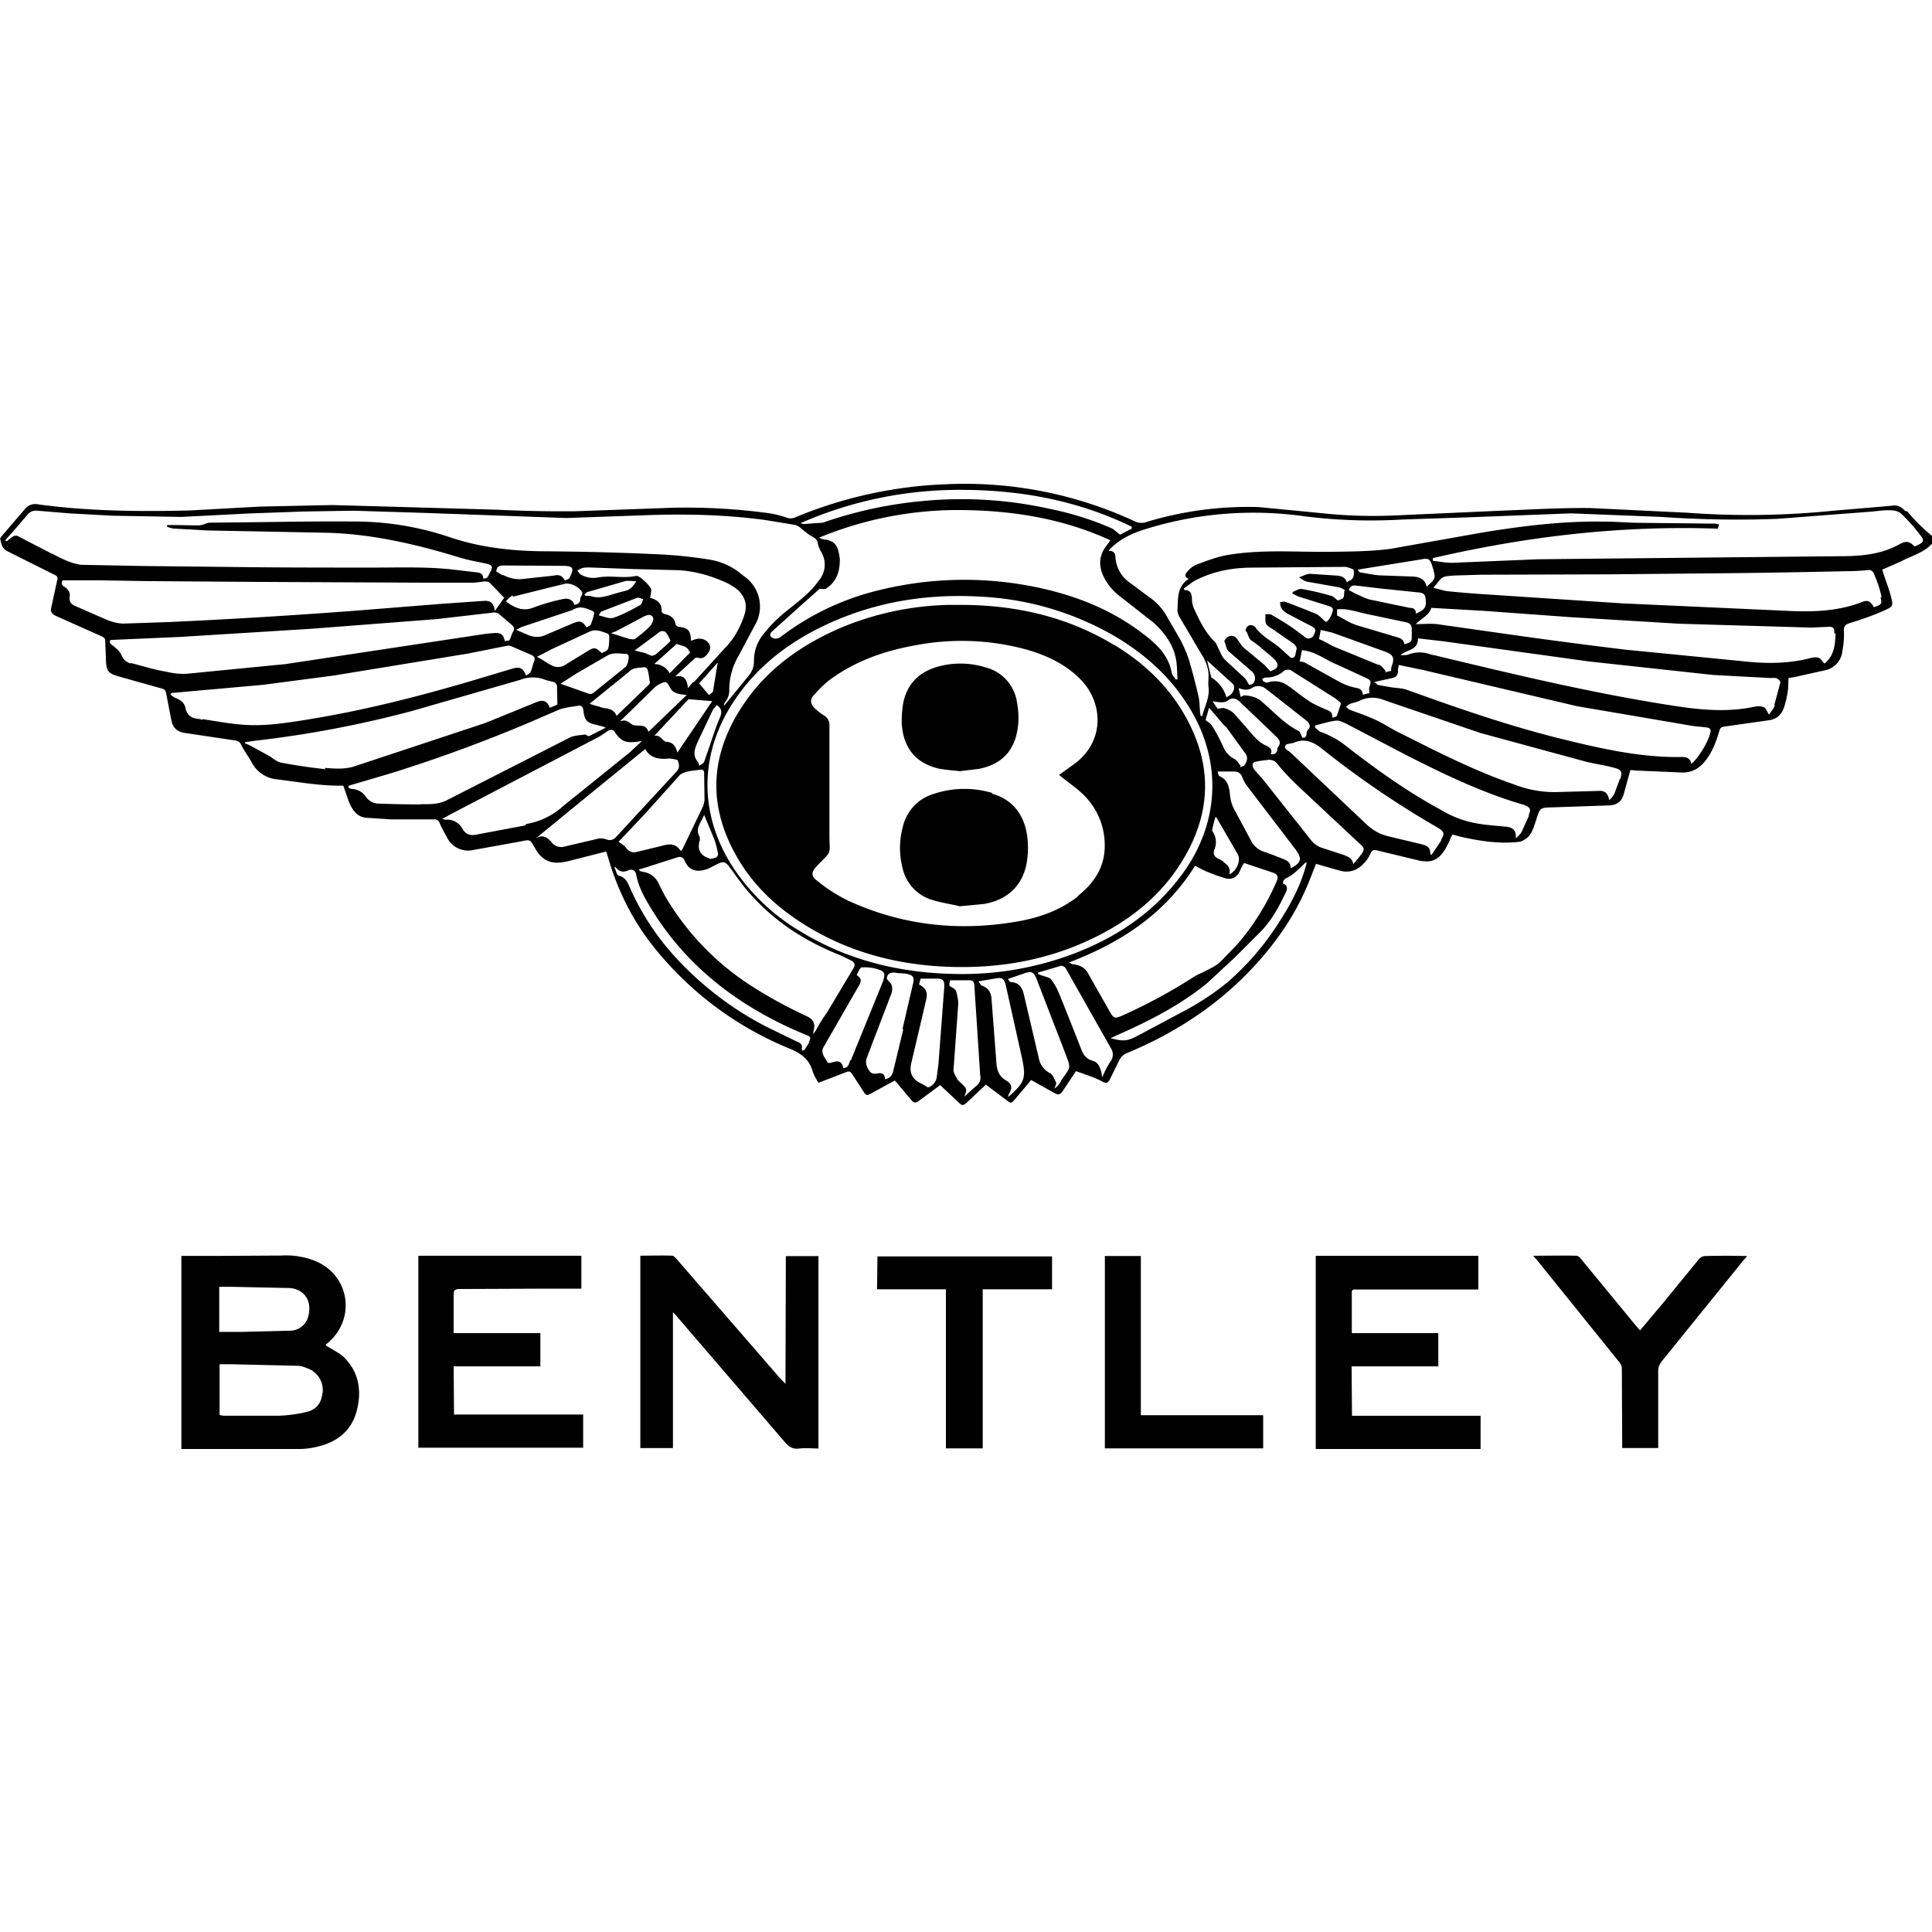 <svg xmlns="http://www.w3.org/2000/svg" viewBox="0 0 32 32" width="32" height="32" ><path d="M31.55 8.46c-.058-.07-.128-.1-.218-.083l-.975.083a13.84 13.84 0 0 1-2.417.032l-1.596-.077c-.506-.006-1.007.026-1.513.045l-1.718.077a8.04 8.04 0 0 1-1.231-.038l-1.032-.1a5.793 5.793 0 0 0-1.872.25.248.248 0 0 1-.18-.013 6.674 6.674 0 0 0-3.11-.616 7.188 7.188 0 0 0-2.507.545.195.195 0 0 1-.16.006 1.583 1.583 0 0 0-.289-.071 10.17 10.17 0 0 0-1.596-.09l-1.603.058a21.95 21.95 0 0 1-1.308-.026l-2.72-.077-1.205.026-1.16.064c-.84.02-1.68.013-2.52-.103a.213.213 0 0 0-.205.077l-.39.455c-.013.013-.026.038-.02.05.02.083.032.16.135.205l.77.385c.038.02.05.038.038.083l-.096.442c-.02.077-.006.115.077.154l.763.34c.026.013.05.038.05.058l.013.327c.006.186.032.224.212.276l.712.2c.05.013.07.038.077.1l.083.43c.026.122.096.186.218.205l.814.122c.064.006.103.026.128.083.05.103.122.192.173.29a.53.53 0 0 0 .43.276c.36.045.718.11 1.084.103l.096.276c.058.128.128.244.29.256l.397.026h.718a.09.09 0 0 1 .096.064c.032.077.077.154.115.224a.39.39 0 0 0 .449.218l.776-.14c.154-.032.154-.038.23.096.096.18.23.282.45.25a.918.918 0 0 0 .135-.026l.603-.154.032.103c.147.507.372.975.692 1.398a5.57 5.57 0 0 0 2.327 1.77c.18.077.308.173.365.36.02.07.058.135.1.2l.468-.18c.038-.013.058-.006.083.026l.2.308c.032.058.064.058.115.026l.398-.218.27.32c.045.058.077.058.135.013l.346-.256.32.3c.038.038.064.038.11 0l.327-.308.333.25c.083.064.083.07.154-.013l.263-.314.378.212c.064.038.103.038.147-.032l.218-.327.23.083c.077.026.147.058.224.1.045.02.07.013.1-.032l.16-.327a.242.242 0 0 1 .128-.122c.975-.404 1.808-1 2.45-1.847a4.33 4.33 0 0 0 .583-1.032l.1-.256.385.11c.173.05.314-.006.423-.135a.539.539 0 0 0 .096-.147c.026-.058.05-.064.11-.05l.692.167c.218.045.327-.013.442-.2.032-.058.058-.115.083-.173.006-.02.02-.038.032-.058l.135.038c.32.07.64.122.968.083.045-.006.083-.032.122-.058.096-.077.122-.2.16-.308.064-.205.064-.2.282-.205l.93-.032c.128-.006.205-.07.237-.186l.11-.398c.026 0 .05 0 .083.006l.744.032c.186.013.32-.064.43-.212s.167-.308.218-.48c.013-.05.038-.064.1-.07l.724-.103c.135-.02.212-.103.25-.224a1.64 1.64 0 0 0 .058-.256c.013-.07.006-.14.013-.218l.115-.02.494-.11a.36.36 0 0 0 .282-.314c.02-.11.032-.218.026-.327-.006-.083.02-.115.096-.14.192-.058.378-.122.564-.205.16-.07.16-.077.115-.25-.038-.14-.096-.282-.14-.43l.308-.135c.192-.103.423-.154.558-.346v-.045a2.91 2.91 0 0 1-.449-.436zm-15.53-.346c.955.013 1.866.192 2.725.61v.032l-.192.1c-.045-.032-.083-.07-.128-.1a5.006 5.006 0 0 0-1.007-.321 6.733 6.733 0 0 0-2.148-.135 6.871 6.871 0 0 0-1.609.346c-.05.02-.103.013-.16.02l-.173.013c-.026 0-.045-.006-.07-.013a6.532 6.532 0 0 1 2.763-.551zm2.25 1.417a.92.92 0 0 0 .289.353l.54.423c.192.173.346.378.385.648.013.096.013.192.02.29-.006.006-.013.006-.026.013-.026-.038-.058-.07-.07-.11-.05-.29-.244-.474-.462-.64-.487-.378-1.04-.61-1.635-.75a5.894 5.894 0 0 0-2.834.038 4.359 4.359 0 0 0-1.552.757c-.026.02-.077.032-.11.02-.064-.02-.077-.07-.026-.115l.462-.417.327-.29c.044.007.096.013.12-.013.16-.11.212-.276.212-.462 0-.045-.013-.1-.02-.135-.026-.128-.103-.192-.23-.205a.173.173 0 0 1-.09-.032 6.015 6.015 0 0 1 2.417-.455c.827.013 1.635.147 2.404.5l-.083.115c-.103.147-.11.3-.038.468zm4.667.224l.564.058c.064.006.103.026.11.096.02.147-.006.186-.16.256.006-.064-.038-.1-.096-.096l-.673-.14c-.077-.02-.154-.064-.23-.096l-.11-.058c.013-.058.05-.083.11-.077l.487.058zm-.448-.32l1.07-.173c.103-.02.128.006.16.103.006.013.006.026.013.038.05.18.05.18-.103.314-.026-.122-.11-.16-.224-.167l-.545-.02c-.11-.006-.218-.032-.333-.05-.013 0-.026-.026-.038-.045zm.34 1.577l-.705-.29c-.096-.038-.18-.1-.276-.135.006-.05.02-.096.026-.154l.192.045.872.314c.14.05.167.103.11.25-.006.02-.006.045-.006.07a.74.74 0 0 0-.103.026c.006-.006.006-.013.013-.02-.032-.038-.07-.1-.122-.11zm-.147.468l-.11.026c-.006-.083-.05-.103-.122-.115a.98.98 0 0 1-.263-.096l-.564-.314c-.032-.02-.07-.02-.096-.026l.038-.186c.224.02.385.16.577.237l.474.218c.1.045.096.064.064.16-.006.026 0 .058 0 .096zm-1.693.878c-.122-.05-.205-.14-.29-.244l-.263-.3a.394.394 0 0 0-.154-.083c-.026-.013-.064.006-.115.006a3.056 3.056 0 0 1-.083-.122l.083.013c.064.006.122.013.18-.032s.128-.032.192.032l.404.385.2.192c.045.045.083.096.026.167-.006.013-.013.026-.013.045a.08.08 0 0 1-.109.071c.032-.064-.006-.103-.058-.128zm.27 1.872a7.01 7.01 0 0 0-.321-.122.366.366 0 0 1-.218-.186l-.29-.54a.658.658 0 0 1-.058-.218c-.013-.135-.038-.25-.173-.308-.02-.006-.02-.05-.032-.077h.27c.07 0 .115.026.14.096a.605.605 0 0 0 .077.141l.763 1c.013.02.032.038.045.058.103.147.1.212-.083.308 0-.096-.058-.128-.122-.154zm-.988.045a.438.438 0 0 0-.09-.051c-.07-.032-.096-.083-.064-.16a.313.313 0 0 0-.026-.282c-.006-.013-.02-.026-.013-.038.013-.07.032-.135.05-.205h.02l.353.61c.058.103-.02.282-.14.333.026-.096-.02-.154-.1-.205zm.04.276c.103.02.18-.026.224-.122.02-.045.045-.1.07-.135l.48.16c.083.032.096.07.05.167-.16.365-.372.705-.635 1.013l-.29.3c-.064.058-.147.1-.218.135-.064.038-.14.064-.205.103a9.022 9.022 0 0 1-1.18.641c-.147.064-.16.064-.237-.077l-.346-.61c-.05-.096-.135-.14-.244-.154-.026 0-.045-.013-.07-.032.853-.327 1.584-.8 2.084-1.6.077.038.147.083.23.11.1.045.186.07.282.1zm.596-2.924c-.083-.077-.186-.1-.282-.11-.02-.006-.038.013-.077.026-.006-.045-.02-.083-.032-.147.096.038.16.038.23-.006s.16-.032.23.026l.654.513c.05.038.096.1.032.16-.013.013-.02.038-.02.058-.006.064-.032.077-.07.07-.026-.045-.038-.1-.064-.11-.23-.115-.4-.308-.603-.48zm.77-.02c-.122-.077-.23-.173-.346-.25a.357.357 0 0 0-.34-.051c-.02.006-.05-.013-.07-.026a.072.072 0 0 1-.013-.038c.02-.006.038-.02.064-.02a.441.441 0 0 0 .301-.115c.026-.02.1-.02.115 0l.712.45c.032.02.058.045.083.064.013.006.026.026.026.038l-.064.192c-.006.02-.045.026-.077.038.006-.1-.05-.115-.115-.14-.096-.045-.192-.083-.276-.14zm.783-1.257c-.1-.032-.167-.077-.25-.122-.02-.013-.038-.02-.064-.032v-.103c.173-.02.333.045.494.077l.64.135c.07.013.103.045.103.11v.103c0 .115 0 .115-.122.154-.013-.1-.1-.11-.154-.128l-.648-.192zm-.1-.737c-.02.006-.032.02-.05.032-.038-.11-.135-.11-.224-.115l-.39-.026c-.05 0-.103.032-.18.058.05.032.083.058.122.07l.54.096c.032.006.064.026.096.045-.026.05.013.128-.064.154-.026.006-.045.02-.05.02-.045-.032-.07-.07-.11-.077a4.075 4.075 0 0 0-.494-.115c-.045-.006-.096.032-.147.05v.026a.82.82 0 0 0 .103.051l.468.147c.11.032.115.05.07.16-.026.058-.05.103-.096.11-.05-.05-.1-.096-.135-.122a15.944 15.944 0 0 0-.519-.205c-.032-.013-.064 0-.096 0-.006.14.1.18.18.224l.346.18c.032.02.07.038.05.096s-.038.096-.103.103c-.013 0-.026 0-.038-.006l-.244-.18a5.599 5.599 0 0 0-.333-.205c-.026-.02-.07-.006-.103-.013v.103c0 .1.083.115.14.16l.314.218c.032.02.07.07.064.1-.026.058-.006.167-.1.14l-.192-.173c-.128-.103-.282-.18-.385-.32-.032-.045-.1-.064-.14-.02-.02.02-.038.064-.026.07.045.05.038.128.103.167.103.064.192.154.29.23.026.02.045.045.07.064.045.038.083.1.05.147-.02.032-.077.045-.103.064l-.103-.11-.333-.276c-.045-.038-.077-.1-.11-.14-.038-.064-.096-.077-.154-.05-.032.013-.07.07-.064.083.032.05.02.115.07.16l.385.333c.058.05.07.135.026.192-.02.026-.058.026-.07.032-.032-.045-.045-.083-.07-.11l-.333-.308c-.05-.05-.077-.128-.11-.192-.02-.038-.032-.083-.064-.11-.16-.16-.256-.365-.346-.564a.427.427 0 0 1-.026-.16c-.006-.077-.032-.128-.122-.128-.006-.006-.006-.013-.013-.026.07-.045.128-.103.205-.14.276-.14.577-.2.885-.205l1.603-.013c.045.02.122.032.122.058.006.07.006.14-.07.173zm-1.95 1.706c.05.045.032.103.006.147-.02.038-.064.064-.103.083a.56.56 0 0 0-.25-.327l-.07-.282.417.378zm-.11.71l.327.45c.05.07.026.135-.013.192-.013.02-.05.026-.077.038.006-.006.006-.02.013-.026-.038-.038-.064-.1-.11-.115a.394.394 0 0 1-.18-.199 2.758 2.758 0 0 0-.192-.359c-.02-.026-.05-.045-.1-.083l.058-.205.263.308zm-.744 2.482c-.468.628-1.103 1.04-1.834 1.308a5.209 5.209 0 0 1-1.821.314c-.95-.006-1.84-.212-2.654-.712a3.424 3.424 0 0 1-1.09-1.032c-.596-.898-.583-1.93.026-2.815.372-.545.878-.93 1.468-1.212.82-.39 1.686-.532 2.584-.48a4.906 4.906 0 0 1 2.193.635c.487.282.904.64 1.212 1.11.616.923.583 2-.083 2.885zm-7.97-.654c-.077-.135.026-.23.077-.36l.173.417c.026.077.045.154.058.237 0 .013-.02.045-.032.05-.032.013-.07.02-.103.026-.006 0-.013-.013-.02-.013-.154-.05-.192-.16-.147-.3 0-.026 0-.045-.006-.058zM8.495 9.883l.616-.154.263-.064a.33.33 0 0 1 .269.141c.006.013 0 .032-.006.05s-.026.038-.026.064c0 .07-.038.083-.096.1-.026-.077-.083-.115-.18-.1a3.306 3.306 0 0 0-.494.141c-.173.07-.308.013-.462-.1.038-.045.07-.077.115-.1zM8.33 9.53c-.038-.02-.077-.045-.11-.064.006-.07.038-.1.11-.1l.975.006c.192 0 .212.032.128.2-.013.02-.045.026-.077.045-.045-.096-.115-.1-.186-.083l-.532.058a.56.56 0 0 1-.308-.071zm3.545 2.148c.083.064.083.122.05.205-.064.147-.115.308-.167.462l-.096.276c-.013.026-.05.038-.083.064-.006-.032-.006-.05-.02-.064-.096-.115-.05-.224 0-.34l.25-.526c.02-.026.045-.05.064-.077zm-.135-.167l-.16-.192.308-.346-.077.468c0 .032-.05.05-.07.07zm-.262-.212l-.083.096c-.02-.16-.07-.212-.212-.192l.327-.3c.013-.013.038-.013.058-.006.083.02.128-.032.173-.1a.124.124 0 0 0-.006-.147c-.045-.058-.11-.077-.18-.07-.038.006-.07.02-.11.032-.006-.167-.045-.212-.205-.23-.02 0-.045-.026-.05-.038-.013-.103-.083-.154-.18-.173-.02-.006-.05-.026-.05-.038.006-.135-.07-.2-.192-.23.006-.026.006-.045.013-.064 0-.026.006-.045.006-.07-.006-.058-.2-.244-.25-.23-.212.045-.423-.013-.635.026a.413.413 0 0 1-.276-.045c-.026-.013-.045-.045-.064-.07.032-.013.058-.038.1-.045s.07-.006.11-.006l.712.026.776.02c.276.02.545.1.795.218a.938.938 0 0 1 .167.109c.115.11.16.244.11.404-.064.2-.16.385-.308.54l-.532.583zM9.95 10.133l.6-.23c.026-.013.07.013.103.02-.013.032-.02.083-.045.096-.14.077-.29.16-.442.212-.07.026-.16-.02-.25-.038.02-.032.026-.05.045-.058zm-.173-.262c-.02-.006-.05 0-.077 0l-.02-.02c.02-.02.032-.038.05-.045l.622-.18c.05-.013.115 0 .186 0-.05.083-.096.14-.18.16s-.167.045-.25.07c-.11.032-.218.058-.333.013zm.403.596l.474-.25c.05-.026.122-.058.16.006.02.032-.013.11-.045.147-.077.077-.16.147-.25.212-.02.013-.064.006-.1 0l-.3-.096c.013-.006.032-.006.05-.02zm.757-.007c.02-.013.064-.006.083.006.038.038.064.1.083.14.006.013-.038.05-.058.07l-.18.16a.154.154 0 0 1-.071.026c-.045-.013-.083-.038-.128-.05l-.154-.038.423-.314zm.27.206l.122.038a.194.194 0 0 1 .058.038c.02.02.026.045.045.064l-.34.346a.294.294 0 0 0-.256-.154l.372-.333zm-2.564-.282l.75-.25c.032-.013.07-.02.103-.038.11-.064.205-.026.308.02.02.006.045.032.038.038a.93.93 0 0 1-.058.192c-.006.02-.045.032-.07.045-.07-.103-.103-.115-.218-.07l-.45.192a.346.346 0 0 1-.276.013c-.07-.026-.135-.058-.224-.096.045-.013.07-.038.096-.045zm.474.378l.648-.3c.11-.05.205 0 .3.032.013.006.026.032.026.05 0 .07 0 .14-.02.205-.013.032-.064.045-.103.07-.1-.096-.122-.103-.23-.038L9.38 11a.218.218 0 0 1-.231.026c-.083-.038-.16-.1-.256-.147l.224-.115zm.436.39l.5-.29c.103-.064.212-.032.32-.032.013 0 .026.013.038.026a.28.28 0 0 1-.045.186l-.532.43c-.032.026-.058.026-.096.013l-.455-.16.27-.173zm.25.474l.648-.526c.058-.045.154-.038.23-.05.013 0 .038.026.045.038.02.07.026.147.038.218 0 .013-.013.026-.02.038l-.532.513c-.038-.096-.115-.122-.2-.128a.436.436 0 0 1-.09-.026 2.258 2.258 0 0 1-.154-.045c.006 0 .013-.02.032-.032zm.507.282l.532-.52c.026-.026.05-.038.083-.058.11-.05.115-.05.173.058.032.07.096.096.167.11.032.006.058.006.11.013l-.635.61c-.032-.1-.096-.103-.173-.103-.038 0-.083-.006-.11-.026-.058-.045-.103-.077-.18-.045 0-.013.013-.026.032-.038zm1.096-.327l.39.032-.577.853c-.026-.103-.07-.173-.18-.18-.02 0-.05-.02-.064-.038-.045-.05-.096-.077-.14-.058l.57-.61zm-.05 1.206c.077-.02.154-.026.237-.038.045-.006.07.006.07.058l.006.417a.335.335 0 0 1-.038.16l-.327.68c-.006.006-.013.02-.02.026h-.013c-.083-.128-.192-.115-.32-.077l-.398.096c-.077.02-.135 0-.186-.07-.026-.038-.077-.064-.122-.096l.442-.468.564-.628c.026-.032.07-.045.103-.058zM.86 9.172l-.57-.295c-.02-.013-.064 0-.083.013-.032.02-.058.05-.1.077l-.02-.02.122-.135.237-.276a.18.18 0 0 1 .173-.077l.545.045.712.038L3 8.562l1.14-.058.898-.032.82-.013 1.225.038 2.295.083 1.276-.045c.673-.026 1.34-.013 2.013.077l.506.083a.247.247 0 0 1 .096.058c.058.045.115.096.173.128.05.026.1.058.103.122a.544.544 0 0 0 .058.141.405.405 0 0 1-.038.468c-.14.205-.34.346-.526.5a2.21 2.21 0 0 0-.423.43.689.689 0 0 0-.128.41.372.372 0 0 1-.096.25l-.404.494c.006-.02.006-.05.02-.064a.299.299 0 0 0 .071-.205 1.102 1.102 0 0 1 .154-.564l.27-.507a.61.61 0 0 0-.192-.821 1.114 1.114 0 0 0-.539-.263 7.588 7.588 0 0 0-.846-.09 47.81 47.81 0 0 0-1.93-.051c-.532-.006-1.05-.064-1.558-.237a4.92 4.92 0 0 0-1.558-.256c-.603-.006-1.2.006-1.802.013l-.6.006c-.038 0-.077.02-.115.032-.026.006-.05.013-.07.013-.154 0-.3-.006-.455-.006H2.77c0 .006-.006.02-.006.026a.444.444 0 0 0 .103.032l.57.032 1.975.038c.744.02 1.462.186 2.167.4.154.05.314.077.468.11.11.026.122.05.07.147-.05.1-.05.1-.115.1.006-.083-.064-.1-.122-.103l-.276-.032c-.474-.064-.95-.045-1.423-.045-.66 0-1.32 0-1.975-.006l-1.82-.02-1.045-.02c-.18-.026-.333-.11-.48-.186zm.923 1.1l-.526-.23c-.077-.032-.115-.07-.103-.16.013-.07-.026-.122-.083-.16-.045-.026-.064-.064-.032-.11h.61l.79.013 1.808.013 2.744.013h.833c.064 0 .135-.013.2-.02.026 0 .064 0 .083.02.083.077.154.16.244.25l-.154.218c-.02-.128-.07-.173-.18-.167l-.712.05-1.443.115a103.026 103.026 0 0 1-3.058.186l-.77.026a.782.782 0 0 1-.25-.058zm.385.718c-.077-.02-.128-.07-.16-.147-.026-.058-.083-.103-.135-.147-.032-.026-.07-.038-.045-.096l1.148-.05 2.173-.135 2.077-.16.955-.11a.15.15 0 0 1 .077.019l.212.18c.045.038.058.07.026.122-.02.038-.032.083-.058.14-.02.006-.045.006-.077.013-.02-.096-.05-.135-.154-.135-.122.006-.244.026-.365.045L4.725 11l-1.635.16a1.095 1.095 0 0 1-.321-.032c-.205-.032-.404-.096-.603-.147zm1.186.93c-.026 0-.045-.013-.07-.013-.115-.013-.186-.058-.212-.18-.02-.1-.096-.14-.18-.173-.026-.013-.045-.032-.07-.05.006-.006.013-.02.02-.026l1.513-.135 1.173-.154 2.23-.365.64-.128a.128.128 0 0 1 .083.013l.295.128c.077.032.1.058.064.135-.02.05-.026.103-.05.154-.013.026-.05.045-.077.064-.05-.128-.103-.154-.244-.11l-.667.2c-.872.256-1.75.48-2.648.628-.308.05-.622.103-.936.103-.3 0-.583-.058-.866-.1zm2.033.82a9.771 9.771 0 0 1-.737-.109c-.058-.013-.115-.058-.173-.1l-.34-.186c-.026-.013-.05-.02-.077-.032v-.02l.18-.026c.872-.1 1.725-.263 2.57-.487l1.808-.52a.563.563 0 0 1 .398-.006c.045.02.096.026.14.038.05.013.077.045.07.103l.006.276a1.688 1.688 0 0 1-.128.051c-.032-.103-.1-.135-.2-.1l-.866.353-2.186.724c-.154.045-.314.032-.468.02zm1.577.584a21.58 21.58 0 0 1-.673-.013.268.268 0 0 1-.237-.122.293.293 0 0 0-.224-.122c-.02 0-.038-.013-.058-.02v-.032l.718-.212a25.071 25.071 0 0 0 2.225-.814l.55-.237c.103-.038.212-.045.32-.064.05-.006.07.026.077.07.02.173.05.212.224.25.045.013.096.02.147.045l-.276.14c-.02.006-.05-.032-.077-.026-.083.013-.173.013-.244.05l-2.013 1.026c-.147.083-.3.077-.462.077zm1.744.346l-.82.154c-.1.02-.173 0-.23-.1a.285.285 0 0 0-.276-.147c-.013 0-.026-.006-.058-.013.045-.026.077-.038.103-.058l2.48-1.295c.05-.026.103-.064.147-.096.05-.032.1-.045.135.02.115.16.186.18.442.14l-.192.18-1.116.9a1.21 1.21 0 0 1-.616.295zm1.327.23a.26.26 0 0 0-.141-.006l-.545.128a.196.196 0 0 1-.212-.071c-.07-.083-.154-.135-.263-.064a481.74 481.74 0 0 1 1.814-1.481c.07.135.205.173.36.16.02 0 .045-.006.064 0 .038.006.11.013.115.032.02.058.038.115-.02.18l-1.013 1.096c-.05.045-.096.05-.16.026zm3.372 3.36l-.077.122c-.006.013-.026.013-.038.02-.006-.013-.013-.02-.013-.032.02-.077-.038-.103-.1-.128l-.487-.237a5.397 5.397 0 0 1-1.52-1.167 4.24 4.24 0 0 1-.744-1.148c-.038-.083-.07-.16-.18-.186-.032-.006-.05-.1-.07-.135l.013-.013c.058.083.135.1.218.058.07-.026.115.006.128.07.045.244.173.442.295.64.55.866 1.32 1.468 2.244 1.898.1.045.186.083.282.122.07.026.077.045.038.115zm.11-.198c-.013.02-.026.032-.045.07v-.045c.038-.128.006-.2-.11-.256a7.433 7.433 0 0 1-.975-.539 4.42 4.42 0 0 1-1.378-1.462l-.096-.186a.33.33 0 0 0-.276-.205c-.02-.006-.045-.013-.058-.038a2.44 2.44 0 0 0 .212-.064l.423-.135c.058-.02.096-.006.122.045.09.224.288.198.448.115l.096-.05c.1-.05.135-.038.2.045.128.173.25.353.398.506.4.436.904.75 1.462.968l.167.083c.05.032.064.07.026.128l-.436.73a2.322 2.322 0 0 0-.18.289zm.565.5c-.02.05-.026.128-.115.128-.02-.1-.064-.122-.147-.103-.045.006-.096.045-.122-.006-.038-.07-.11-.14-.058-.237l.276-.48.314-.545c.045-.083.032-.115-.038-.167v-.013c.026-.038.05-.11.077-.115a.7.7 0 0 1 .256.026c.135.038.14.077.1.205l-.532 1.308zm.878-.507l-.167.692c-.02.07-.058.115-.135.128 0-.064-.026-.103-.1-.1-.058.013-.115.02-.154-.032-.045-.064-.077-.135-.05-.212l.077-.205.327-.853a.234.234 0 0 0 .013-.147c-.006-.038-.05-.07-.083-.115.006-.07.045-.11.14-.1.064.013.128.006.192.02.103.02.128.058.103.16l-.173.744zm.68-.705l-.096 1.27-.026.2a.214.214 0 0 1-.147.192c-.045-.026-.077-.05-.11-.064-.154-.07-.205-.18-.167-.34l.244-1.04c.032-.135.006-.192-.115-.263l.026-.096h.276c.096 0 .122.038.115.14zm.532 1.635c-.07.058-.135.122-.2.18.045-.122.05-.122-.038-.212-.026-.026-.058-.045-.077-.077-.026-.05-.064-.103-.064-.154l.077-1.07c.006-.077-.013-.154-.032-.23-.006-.026-.038-.05-.064-.064-.058-.032-.058-.032-.038-.122h.32c.058 0 .083.032.083.096l.096 1.475a.173.173 0 0 1-.064.18zm.526.18c.006-.02.006-.038.013-.045.058-.1.05-.167-.038-.218-.147-.083-.167-.205-.173-.346l-.077-1.007c-.006-.103-.05-.186-.16-.224-.02-.006-.032-.038-.058-.07l.29-.05c.115-.02.14.013.167.128l.27 1.212c.064.314.038.39-.23.622zm.872-.25a.352.352 0 0 1-.103.115c.006-.032.032-.07.026-.096-.026-.058-.05-.128-.103-.16a.35.35 0 0 1-.186-.256l-.244-1.04c-.026-.115-.077-.205-.218-.212-.02 0-.032-.032-.05-.05l.29-.1c.115-.032.14-.013.186.096l.468 1.212c.11.295.103.23-.064.48zm.827-.34c-.05.077-.1.167-.14.27-.013-.058-.013-.1-.026-.122-.02-.07-.058-.135-.135-.154-.096-.026-.154-.096-.186-.186a60.649 60.649 0 0 0-.372-.936.971.971 0 0 0-.128-.224c-.032-.038-.096-.045-.147-.064-.026-.006-.045-.02-.07-.026 0-.006 0-.02.006-.026l.372-.11c.026-.006.07.02.083.045l.75 1.327a.186.186 0 0 1-.006.205zm3.23-3.225c-.096.353-.276.673-.474.975a4.482 4.482 0 0 1-.827.949 4.347 4.347 0 0 1-.648.436l-.853.455c-.167.083-.218.083-.43.032l.077-.038c.54-.237 1.064-.5 1.526-.878l.455-.423.417-.417c.192-.192.314-.423.43-.667.026-.058.026-.115-.05-.14 0-.064.032-.077.083-.103.096-.05.173-.135.25-.205.013-.013.026-.032.058-.045a.308.308 0 0 1-.013.071zm.917-.198c-.038.058-.083.103-.128.16-.02-.096-.083-.12-.147-.147l-.39-.128a.375.375 0 0 1-.154-.109l-.776-.98c-.058-.077-.128-.14-.186-.218-.013-.02-.02-.058-.013-.083.006-.013.032-.032.058-.032.058-.013.115-.02.173-.026a.17.17 0 0 1 .186.077 3.9 3.9 0 0 0 .353.372l1 .936c.083.064.083.1.026.18zm1.327-.23l-.16.237c-.006-.006-.013-.006-.02-.013 0-.096-.038-.135-.135-.16l-.564-.135a.784.784 0 0 1-.346-.186L21.37 12.46c-.032-.032-.11-.05-.077-.115.013-.026.077-.026.115-.038.006 0 .013 0 .026-.006.186-.083.34 0 .48.115a15.34 15.34 0 0 0 1.904 1.295c.103.064.115.096.05.2zm1.456-.417l-.122.27c-.02.038-.05.064-.1.11.013-.128-.045-.18-.154-.192-.212-.02-.423-.032-.622-.083a1.728 1.728 0 0 1-.468-.199c-.57-.308-1.1-.692-1.603-1.084a1.47 1.47 0 0 0-.385-.205c-.038-.013-.064-.05-.096-.077.006-.013.006-.02.013-.032.115-.026.224-.064.34-.077.05-.006.115.026.167.05l1.032.54c.622.314 1.25.616 1.923.808.1.045.11.077.064.173zm1.506-.61l-.096.256a.422.422 0 0 1-.083.103c-.02-.11-.07-.16-.167-.154l-.737.02a1.854 1.854 0 0 1-.673-.128c-.654-.224-1.27-.54-1.88-.846-.135-.064-.256-.147-.39-.212-.147-.07-.3-.122-.455-.18-.02-.006-.038-.032-.058-.05.02-.013.038-.032.064-.045.058-.02.122-.032.173-.058a.484.484 0 0 1 .391-.006l1.596.545 1.744.474c.147.038.308.058.462.1.135.032.154.07.11.192zm1.5-.782c-.02.147-.2.442-.32.54-.013-.083-.064-.115-.147-.115-.628.013-1.244-.115-1.853-.263-.923-.218-1.814-.526-2.7-.846-.083-.032-.18-.032-.27-.045l-.212-.038c-.026-.006-.038-.032-.07-.05l.295-.064c.064-.013.096-.045.1-.115-.006-.026.006-.058.013-.103l.4.083 2.552.6 1.84.314c.103.02.205.026.308.038.038.006.07.02.064.077zm1.064-.43c-.02.058-.064.103-.096.154-.032-.05-.05-.103-.083-.122a.266.266 0 0 0-.141-.013c-.455.1-.904.058-1.36-.013-1.334-.205-2.642-.52-3.95-.834-.032-.006-.07-.013-.103-.026a.516.516 0 0 0-.34.013c-.038.013-.083.006-.128.013.096-.103.29-.07.29-.282l.43.05 2.404.333 2.058.224.942.05c.038 0 .077-.006.11.006.026.013.064.05.058.07l-.1.372zm1.006-1.192c-.006.135-.013.27-.083.385-.026.045-.058.077-.1.115-.038-.038-.058-.083-.1-.096s-.083-.006-.115 0c-.372.1-.75.1-1.128.058l-1.95-.192a92.748 92.748 0 0 1-1.814-.237l-1.308-.186c-.115-.013-.237 0-.353 0 .083-.096.212-.135.256-.27l.878.05 1.41.103 1.82.11 2.186.064.276-.013c.083-.006.11.02.103.11zm.744-.6c.026.115.02.122-.11.167-.058-.103-.103-.128-.205-.083-.365.14-.744.16-1.128.147l-2.828-.128-2.334-.154a16.31 16.31 0 0 1-.539-.045c-.083-.006-.167-.038-.263-.058.058-.064.1-.135.147-.167s.14-.032.212-.038l.436-.013 2.1-.006 2.084-.02a163.58 163.58 0 0 0 1.853-.032 3.42 3.42 0 0 0 .365-.019c.05-.006.077.013.1.058.058.135.103.263.128.39zm.6-.853c-.013.006-.026.006-.038.013-.064-.07-.128-.1-.218-.05h-.006c-.327.192-.686.212-1.052.212l-4.956.05-1.398.058c-.115.006-.23-.02-.346-.032v-.045c1.552-.36 3.122-.545 4.72-.487a.99.99 0 0 0 .019-.071c-.026-.006-.045-.013-.07-.013l-1.212-.013c-.205 0-.404-.02-.61-.02-.68-.013-1.353.07-2.026.18l-1.52.27c-.333.045-.673.045-1.013.05-.57.006-1.148-.045-1.718.058-.167.032-.327.096-.487.154a.394.394 0 0 0-.154.122c-.038.038-.045.083.026.115-.2.128-.173.333-.186.52 0 .032.013.064.026.096l.36.61c.083.128.14.263.128.417 0 .045-.006.096 0 .14.026.18-.064.327-.103.487h-.026c-.006-.038-.013-.07-.013-.11-.006-.064-.006-.135-.02-.2a9.842 9.842 0 0 0-.154-.596 2.232 2.232 0 0 0-.154-.365l-.205-.353a.95.95 0 0 0-.308-.346l-.353-.263a.553.553 0 0 1-.205-.398c0-.058-.026-.11-.115-.103a.765.765 0 0 1 .103-.103c.154-.128.333-.205.526-.263a6.017 6.017 0 0 1 2.635-.205 8.842 8.842 0 0 0 1.603.051l1.135-.038 1.66-.064 1.48.058c.648.045 1.295.058 1.943.032l1.5-.115c.122-.006.237-.032.36-.026.064 0 .14.013.186.058a2.72 2.72 0 0 1 .308.346c.083.096.064.128-.05.18zM5.398 22.27l.006-.006c.494-.39.404-1.122-.167-1.372a1.3 1.3 0 0 0-.583-.096l-1.11.006h-.54V24h1.917a1.24 1.24 0 0 0 .308-.032c.327-.07.577-.244.673-.577.096-.34.05-.667-.218-.923-.083-.07-.192-.122-.29-.186zm-1.77-.956h.224l.95.02c.244.02.365.218.308.45a.313.313 0 0 1-.289.256l-.8.02h-.39v-.744zm1.712 1.757c-.013.167-.103.276-.256.314a2.34 2.34 0 0 1-.468.064H3.72c-.026 0-.05-.006-.083-.013v-.84h.192l1.103.026c.064 0 .135.032.2.058a.385.385 0 0 1 .212.391zm7.68-.14l-.1-.103-1.718-1.98c-.02-.02-.045-.05-.07-.05-.173-.006-.353 0-.526 0v3.187h.54v-2.25a.843.843 0 0 1 .083.09l1.757 2.045c.07.083.135.14.256.122.103-.013.205 0 .314 0v-3.187h-.54l-.006 2.13zm9.367-.3h1.436v-.55H22.39v-.673c0-.058.038-.05.07-.05h2.026V20.8h-2.693V24h2.73v-.55h-2.13l-.006-.808zm-14.875 0H8.95v-.55H7.514v-.648c0-.064.026-.083.1-.083l1.475-.006h.54v-.545h-2.7v3.18h2.73v-.55H7.52l-.006-.795zm20.73-1.828a.146.146 0 0 0-.096.045l-.603.737-.378.45-.058-.064-.923-1.122c-.02-.026-.05-.05-.077-.05-.23-.006-.468 0-.712 0 .02.026.032.038.045.05l1.385 1.718a.172.172 0 0 1 .038.109l.006 1.308h.596v-1.275c0-.064.02-.11.058-.16l1.302-1.61c.032-.045.07-.083.115-.135-.25-.006-.474-.006-.7 0zm-13.715.552h1.14v2.635h.61v-2.635h1.148v-.545h-2.892l-.006.545zm4.367-.552H18.3v3.187h2.622v-.55h-2.026v-2.635zm-.436-10.117c-.782-.474-1.64-.667-2.545-.667h-.2a4.914 4.914 0 0 0-1.77.372c-.68.29-1.263.705-1.667 1.334-.52.808-.55 1.635-.07 2.468.282.494.692.866 1.18 1.16.712.43 1.494.628 2.315.66.827.032 1.63-.103 2.38-.462.61-.29 1.128-.692 1.487-1.27.474-.757.526-1.54.11-2.334-.282-.545-.705-.95-1.218-1.263zm-.596 4.155c-.3.237-.648.36-1.02.423-.968.167-1.91.064-2.808-.353a2.642 2.642 0 0 1-.481-.308c-.128-.096-.122-.154-.013-.27l.006-.006c.244-.25.192-.16.192-.506v-1.808a.176.176 0 0 0-.077-.154 1.059 1.059 0 0 1-.167-.128c-.07-.07-.083-.147-.013-.218.083-.096.173-.186.276-.263.423-.308.904-.474 1.417-.564a4.062 4.062 0 0 1 1.821.071c.34.096.654.244.9.494.353.353.43.987-.077 1.385l-.276.2c.14.115.295.218.423.346.218.23.333.506.333.827 0 .36-.18.622-.45.834zm-1.424-1.706a1.607 1.607 0 0 0-.968.013.74.74 0 0 0-.519.558 1.317 1.317 0 0 0-.006.654.713.713 0 0 0 .513.551c.147.045.3.064.436.1l.4-.038c.39-.064.648-.308.712-.686a1.47 1.47 0 0 0 .006-.449c-.05-.346-.244-.6-.583-.692zm-.86-.4c.11.02.218.026.32.038l.314-.038c.327-.064.55-.244.628-.583.038-.167.038-.333.006-.507a.699.699 0 0 0-.519-.59 1.402 1.402 0 0 0-.744-.026c-.327.077-.55.27-.622.61a1.897 1.897 0 0 0-.026.327c.02.423.237.686.64.77z"/></svg>